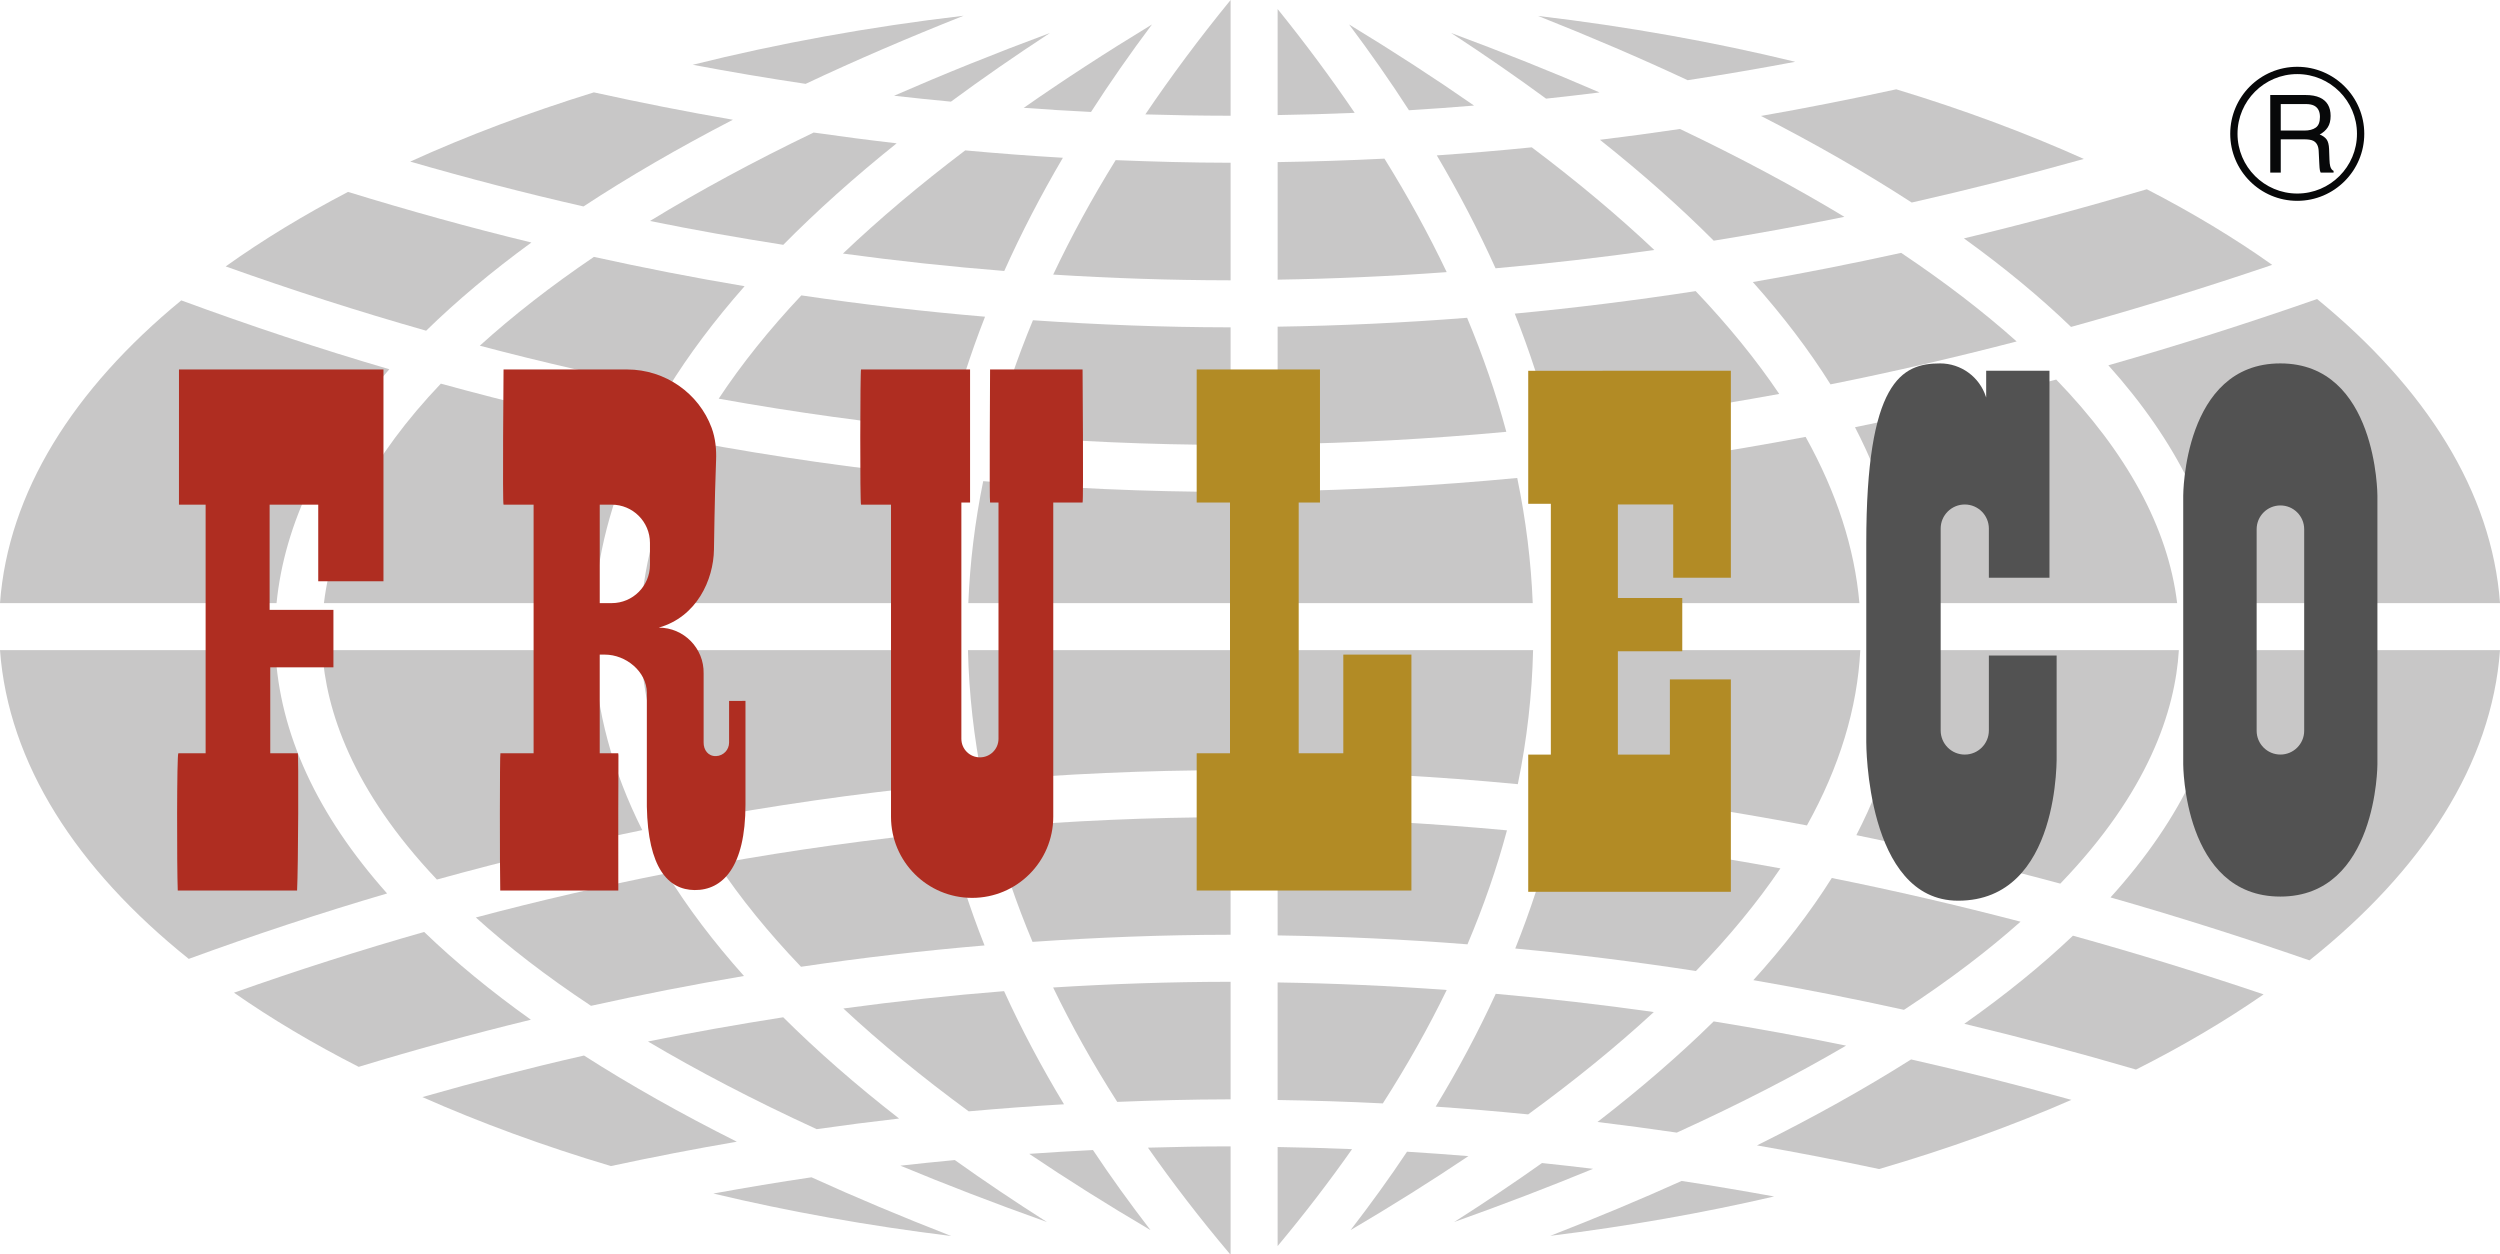<?xml version="1.0" encoding="UTF-8"?>
<!-- Generator: Adobe Illustrator 27.2.0, SVG Export Plug-In . SVG Version: 6.00 Build 0)  -->
<svg xmlns="http://www.w3.org/2000/svg" xmlns:xlink="http://www.w3.org/1999/xlink" version="1.1" id="Capa_1" x="0px" y="0px" viewBox="0 0 283.465 142.18" style="enable-background:new 0 0 283.465 142.18;" xml:space="preserve">
<style type="text/css">
	.st0{fill:#C8C7C7;}
	.st1{fill:#AF2D21;}
	.st2{fill:#B28B25;}
	.st3{fill:#525252;}
	.st4{fill:#070809;}
</style>
<g>
	<g>
		<path class="st0" d="M198.747,31.979c3.446,3.866,6.379,7.732,8.806,11.602    c7.018-1.402,14.056-3.035,21.107-4.865c-3.804-3.4-8.182-6.753-13.098-10.046    C209.947,29.902,204.34,31.017,198.747,31.979z"></path>
		<path class="st0" d="M120.517,17.888c-3.694-0.215-7.386-0.498-11.076-0.836    c-5.163,3.91-9.781,7.81-13.864,11.698c6.09,0.828,12.188,1.488,18.293,1.974    C115.787,26.449,118.004,22.17,120.517,17.888z"></path>
		<path class="st0" d="M181.409,15.851c4.803,3.818,9.1,7.63,12.904,11.44    c4.928-0.798,9.866-1.695,14.814-2.706c-5.632-3.399-11.849-6.725-18.641-9.96    C187.456,15.076,184.431,15.481,181.409,15.851z"></path>
		<path class="st0" d="M209.32,118.56c-5.014-1.027-10.017-1.939-15.011-2.748    c-3.876,3.808-8.263,7.608-13.178,11.405c2.994,0.365,5.992,0.762,8.994,1.205    C197.384,125.118,203.748,121.821,209.32,118.56z"></path>
		<path class="st0" d="M169.595,112.684c-1.963,4.273-4.227,8.538-6.809,12.792    c3.489,0.239,6.984,0.534,10.485,0.88c5.307-3.867,10.057-7.736,14.248-11.604    C181.527,113.9,175.553,113.219,169.595,112.684z"></path>
		<path class="st0" d="M229.1,104.506c-7.149-1.864-14.285-3.527-21.401-4.952    c-2.438,3.874-5.41,7.733-8.894,11.581c5.68,0.978,11.374,2.11,17.077,3.366    C221.075,111.104,225.441,107.76,229.1,104.506z"></path>
		<path class="st0" d="M247.053,73.717h-30.784c-0.302,7.063-2.211,14.047-5.785,20.977    c7.689,1.577,15.399,3.415,23.124,5.497    C243.6,89.826,246.638,80.587,247.053,73.717z"></path>
		<path class="st0" d="M139.533,124.651V111.321c-0.088,0-0.176,0-0.266,0    c-6.623,0.01-13.243,0.234-19.856,0.647c2.087,4.324,4.506,8.647,7.267,12.97    c4.192-0.166,8.385-0.281,12.581-0.288    C139.35,124.651,139.442,124.651,139.533,124.651z"></path>
		<path class="st0" d="M139.533,73.717h-29.779c0.115,4.953,0.669,9.898,1.66,14.836    c9.269-0.794,18.554-1.212,27.846-1.226c0.091-0,0.182-0,0.273-0    V73.717z"></path>
		<path class="st0" d="M81.49,45.205c8.666,1.558,17.355,2.752,26.058,3.614    c1.082-4.299,2.454-8.602,4.142-12.91c-6.952-0.59-13.896-1.39-20.827-2.417    C87.183,37.41,84.059,41.315,81.49,45.205z"></path>
		<path class="st0" d="M174.394,1.807c5.977,2.37,11.643,4.799,16.966,7.287    c4.058-0.622,8.124-1.322,12.195-2.088    C194.347,4.765,184.582,3.011,174.394,1.807z"></path>
		<path class="st0" d="M139.533,92.659c-0.088,0-0.176,0-0.266,0    c-8.888,0.013-17.769,0.411-26.637,1.15c1.143,4.332,2.627,8.66,4.445,12.986    c7.387-0.506,14.783-0.795,22.184-0.806c0.091-0,0.182-0,0.273-0    V92.659z"></path>
		<path class="st0" d="M139.268,129.983c-3.037,0.005-6.073,0.056-9.108,0.146    c2.816,4.016,5.895,8.032,9.292,12.051c0.027,0,0.054,0,0.082,0    v-12.197C139.445,129.983,139.357,129.983,139.268,129.983z"></path>
		<path class="st0" d="M130.451,139.478c-2.328-3.021-4.51-6.047-6.524-9.079    c-2.41,0.117-4.818,0.261-7.226,0.432    C120.981,133.715,125.556,136.598,130.451,139.478z"></path>
		<path class="st0" d="M174.842,131.873c-3.14,2.229-6.463,4.458-9.964,6.688    c5.621-2.004,10.856-4.017,15.752-6.033    C178.699,132.292,176.77,132.076,174.842,131.873z"></path>
		<path class="st0" d="M210.331,48.441c3.424,6.623,5.368,13.264,5.856,19.944h30.671    c-1.033-8.542-5.697-17.061-13.714-25.349    C225.523,45.08,217.917,46.888,210.331,48.441z"></path>
		<path class="st0" d="M167.134,11.969c-4.398-3.061-9.114-6.126-14.168-9.196    c2.432,3.244,4.699,6.487,6.79,9.728    C162.212,12.353,164.672,12.173,167.134,11.969z"></path>
		<path class="st0" d="M144.865,13.047c2.907-0.045,5.819-0.129,8.736-0.252    c-2.653-3.911-5.561-7.834-8.736-11.77V13.047z"></path>
		<path class="st0" d="M159.537,130.587c-1.978,2.969-4.122,5.932-6.402,8.89    c4.75-2.794,9.194-5.591,13.363-8.389    C164.175,130.902,161.854,130.726,159.537,130.587z"></path>
		<path class="st0" d="M144.865,124.725c3.968,0.061,7.944,0.183,11.929,0.386    c2.747-4.287,5.161-8.574,7.244-12.861c-6.414-0.47-12.806-0.755-19.174-0.855    V124.725z"></path>
		<path class="st0" d="M173.831,73.717h-28.966v13.684    c9.034,0.139,18.114,0.641,27.235,1.514    C173.137,83.857,173.713,78.792,173.831,73.717z"></path>
		<path class="st0" d="M170.868,94.15c-8.709-0.815-17.378-1.282-26.003-1.417v13.33    c7.147,0.11,14.323,0.441,21.526,1.011    C168.215,102.769,169.713,98.461,170.868,94.15z"></path>
		<path class="st0" d="M144.865,50.37c8.601-0.134,17.246-0.599,25.931-1.409    c-1.153-4.299-2.644-8.608-4.447-12.928c-7.189,0.567-14.351,0.898-21.484,1.008    V50.37z"></path>
		<path class="st0" d="M144.865,31.709c6.367-0.099,12.757-0.384,19.171-0.854    c-2.038-4.277-4.386-8.566-7.058-12.869c-4.047,0.208-8.083,0.332-12.112,0.394    V31.709z"></path>
		<path class="st0" d="M175.303,11.185c2.019-0.215,4.04-0.452,6.062-0.703    c-5.314-2.302-10.928-4.551-16.827-6.742    C168.339,6.226,171.925,8.707,175.303,11.185z"></path>
		<path class="st0" d="M144.865,130.057v11.229c3.059-3.665,5.867-7.328,8.442-10.99    C150.488,130.18,147.674,130.101,144.865,130.057z"></path>
		<path class="st0" d="M162.914,17.619c2.519,4.271,4.735,8.539,6.66,12.803    c5.984-0.537,11.985-1.221,18.003-2.078c-4.098-3.868-8.729-7.748-13.895-11.638    C170.086,17.067,166.497,17.372,162.914,17.619z"></path>
		<path class="st0" d="M201.874,98.461c-8.65-1.588-17.271-2.86-25.855-3.793    c-1.097,4.301-2.495,8.595-4.212,12.88c6.808,0.645,13.638,1.499,20.487,2.551    C196.052,106.217,199.247,102.337,201.874,98.461z"></path>
		<path class="st0" d="M210.932,73.717h-32.021c-0.113,5.247-0.684,10.484-1.71,15.71    c9.19,1.015,18.42,2.413,27.68,4.166    C208.576,86.946,210.598,80.316,210.932,73.717z"></path>
		<path class="st0" d="M171.753,35.561c1.701,4.298,3.095,8.592,4.192,12.882    c8.564-0.929,17.165-2.195,25.794-3.776c-2.608-3.872-5.768-7.759-9.474-11.659    C185.407,34.062,178.569,34.916,171.753,35.561z"></path>
		<path class="st0" d="M177.133,53.682c0.975,4.908,1.556,9.81,1.738,14.703h31.96    c-0.541-6.231-2.578-12.518-6.099-18.849    C195.5,51.281,186.297,52.672,177.133,53.682z"></path>
		<path class="st0" d="M144.865,68.385h28.926c-0.189-4.721-0.775-9.451-1.758-14.191    c-9.099,0.869-18.157,1.369-27.169,1.508V68.385z"></path>
		<path class="st0" d="M31.22,73.717H0c0.943,12.828,8.654,24.787,21.401,35.007    c7.469-2.729,14.967-5.209,22.49-7.419    C35.979,92.422,31.683,83.172,31.22,73.717z"></path>
		<path class="st0" d="M0,68.385h31.356c0.911-9.061,5.23-17.946,12.789-26.517    c-7.894-2.312-15.759-4.926-23.593-7.809C8.308,44.128,0.922,55.842,0,68.385z"></path>
		<path class="st0" d="M92.011,133.489c-3.712,0.546-7.42,1.169-11.125,1.842    c8.553,2.04,17.578,3.662,26.969,4.816    C102.289,137.98,97.001,135.76,92.011,133.489z"></path>
		<path class="st0" d="M139.268,13.122c0.088,0,0.177,0,0.266,0V0    c-3.548,4.339-6.755,8.662-9.67,12.971    C132.997,13.066,136.132,13.117,139.268,13.122z"></path>
		<path class="st0" d="M48.092,105.669c-7.211,2.055-14.4,4.354-21.563,6.889    c4.281,2.984,9.012,5.794,14.142,8.407c6.491-1.969,12.998-3.76,19.524-5.343    C55.635,112.369,51.601,109.048,48.092,105.669z"></path>
		<path class="st0" d="M91.347,9.509c5.597-2.64,11.582-5.215,17.911-7.725    C98.496,3.048,88.21,4.929,78.548,7.345C82.809,8.15,87.076,8.872,91.347,9.509z"></path>
		<path class="st0" d="M48.318,37.498c3.471-3.391,7.448-6.728,11.934-10.001    c-6.95-1.685-13.88-3.614-20.791-5.737c-5.041,2.63-9.68,5.455-13.873,8.449    C33.138,32.903,40.716,35.336,48.318,37.498z"></path>
		<path class="st0" d="M66.159,23.409c5.111-3.354,10.763-6.634,16.939-9.832    c-5.263-0.905-10.517-1.949-15.762-3.104    c-7.421,2.298-14.392,4.926-20.822,7.849    C53.045,20.214,59.595,21.914,66.159,23.409z"></path>
		<path class="st0" d="M66.217,119.682c-6.123,1.394-12.231,2.973-18.325,4.711    c6.606,2.926,13.759,5.548,21.374,7.822c4.753-1.019,9.513-1.948,14.28-2.761    C77.216,126.283,71.438,123.022,66.217,119.682z"></path>
		<path class="st0" d="M252.23,68.385h31.237c-0.926-12.607-8.387-24.377-20.743-34.48    c-7.9,2.759-15.791,5.272-23.666,7.513    C246.862,50.129,251.304,59.167,252.23,68.385z"></path>
		<path class="st0" d="M190.669,133.903c-4.705,2.121-9.678,4.195-14.888,6.223    c8.813-1.089,17.302-2.591,25.38-4.463    C197.659,135.028,194.16,134.432,190.669,133.903z"></path>
		<path class="st0" d="M216.762,22.965c6.491-1.467,12.995-3.115,19.512-4.945    c-6.568-2.948-13.683-5.595-21.265-7.894    c-5.121,1.114-10.234,2.13-15.337,3.021    C205.899,16.34,211.6,19.616,216.762,22.965z"></path>
		<path class="st0" d="M234.826,37.068c7.589-2.101,15.193-4.447,22.808-7.036    c-4.29-3.044-9.048-5.909-14.215-8.573c-6.924,2.05-13.838,3.921-20.737,5.571    C227.241,30.314,231.293,33.663,234.826,37.068z"></path>
		<path class="st0" d="M216.69,120.124c-5.269,3.332-11.1,6.585-17.476,9.748    c4.608,0.799,9.226,1.699,13.849,2.681c7.766-2.271,15.065-4.899,21.802-7.844    C228.797,123.029,222.737,121.489,216.69,120.124z"></path>
		<path class="st0" d="M283.467,73.717h-31.1c-0.471,9.614-4.899,19.017-13.067,28.038    c7.507,2.142,15.028,4.525,22.559,7.136    C274.729,98.635,282.519,86.615,283.467,73.717z"></path>
		<path class="st0" d="M235.043,106.094c-3.574,3.393-7.682,6.726-12.318,9.991    c6.478,1.55,12.968,3.286,19.468,5.189c5.254-2.644,10.091-5.496,14.468-8.526    C249.444,110.313,242.236,108.09,235.043,106.094z"></path>
		<path class="st0" d="M107.824,11.525c3.511-2.591,7.249-5.185,11.224-7.784    c-6.216,2.308-12.105,4.684-17.671,7.116    C103.525,11.11,105.675,11.314,107.824,11.525z"></path>
		<path class="st0" d="M139.533,18.453c-0.09,0-0.181,0-0.273,0    c-4.256-0.006-8.509-0.125-12.761-0.296c-2.686,4.339-5.041,8.665-7.082,12.978    c6.612,0.413,13.229,0.637,19.851,0.647c0.088,0,0.177,0,0.266,0V18.453z"></path>
		<path class="st0" d="M116.079,12.227c2.542,0.185,5.085,0.343,7.628,0.468    c2.125-3.305,4.429-6.612,6.909-9.92    C125.423,5.931,120.58,9.081,116.079,12.227z"></path>
		<path class="st0" d="M139.533,37.115c-0.09,0-0.181,0-0.273,0    c-7.386-0.011-14.767-0.299-22.14-0.803c-1.798,4.34-3.274,8.669-4.416,12.988    c8.844,0.735,17.7,1.132,26.563,1.145c0.088,0,0.177,0,0.266,0V37.115z"></path>
		<path class="st0" d="M111.633,107.199c-1.704-4.294-3.079-8.597-4.16-12.907    c-8.726,0.866-17.438,2.068-26.128,3.634c2.588,3.893,5.748,7.791,9.478,11.692    C97.749,108.591,104.687,107.79,111.633,107.199z"></path>
		<path class="st0" d="M78.403,93.06c9.28-1.729,18.586-3.064,27.909-4.008    c-0.98-5.102-1.527-10.214-1.638-15.335H72.655    C72.98,80.139,74.893,86.591,78.403,93.06z"></path>
		<path class="st0" d="M72.756,68.385h31.958c0.178-4.769,0.736-9.545,1.666-14.327    c-9.294-0.939-18.571-2.265-27.821-3.985    C75.218,56.223,73.282,62.331,72.756,68.385z"></path>
		<path class="st0" d="M139.533,55.776c-0.09,0-0.181,0-0.273,0    c-9.27-0.014-18.532-0.43-27.779-1.221c-0.938,4.62-1.503,9.23-1.687,13.831    h29.739V55.776z"></path>
		<path class="st0" d="M108.262,131.534c-2.059,0.199-4.117,0.399-6.174,0.637    c5.14,2.135,10.667,4.267,16.619,6.389    C115.028,136.219,111.542,133.877,108.262,131.534z"></path>
		<path class="st0" d="M73.696,25.056c5.03,1.027,10.07,1.912,15.115,2.704    c3.786-3.833,8.06-7.668,12.858-11.51c-3.139-0.362-6.276-0.77-9.411-1.222    C85.483,18.285,79.299,21.635,73.696,25.056z"></path>
		<path class="st0" d="M101.943,126.826c-4.911-3.821-9.28-7.647-13.139-11.481    c-5.117,0.804-10.23,1.701-15.332,2.746c5.543,3.286,11.876,6.609,19.126,9.94    C95.711,127.586,98.826,127.183,101.943,126.826z"></path>
		<path class="st0" d="M120.644,125.211c-2.576-4.267-4.842-8.543-6.796-12.829    c-6.082,0.484-12.156,1.142-18.223,1.966c4.174,3.888,8.913,7.777,14.214,11.664    C113.438,125.686,117.04,125.419,120.644,125.211z"></path>
		<path class="st0" d="M84.356,110.662c-3.455-3.866-6.385-7.742-8.786-11.634    c-7.223,1.432-14.43,3.088-21.616,5.002c3.606,3.259,7.917,6.61,13.057,10.016    C72.782,112.769,78.564,111.636,84.356,110.662z"></path>
		<path class="st0" d="M54.404,39.198c7.08,1.876,14.181,3.493,21.297,4.901    c2.391-3.885,5.308-7.766,8.726-11.647c-5.705-0.958-11.401-2.07-17.086-3.324    C62.472,32.43,58.157,35.792,54.404,39.198z"></path>
		<path class="st0" d="M49.539,99.728c7.74-2.135,15.501-4.02,23.285-5.605    c-3.387-6.742-5.213-13.537-5.507-20.407H36.533    C36.942,80.485,39.9,89.551,49.539,99.728z"></path>
		<path class="st0" d="M36.729,68.385h30.671c0.474-6.491,2.312-12.944,5.558-19.38    c-7.679-1.56-15.336-3.409-22.972-5.505    C42.242,51.642,37.742,60.003,36.729,68.385z"></path>
	</g>
	<g>
		<path class="st1" d="M20.291,57.221h3.024v28.191h-3.093    c-0.178,0-0.173,12.951-0.067,15.559h13.53    c0.134-2.609,0.181-15.559,0.079-15.559h-3.121v-9.745h7.163v-6.514h-7.234    l0.001-11.932h5.511v8.69h7.396V41.896l-23.186-0.002L20.291,57.221z"></path>
		<path class="st2" d="M152.312,85.412h-5.059V56.979h2.414V41.894h-13.98v15.085h3.778    v28.433h-3.778c0.001,0.273,0,15.559,0,15.559l24.348,0V74.224h-7.723V85.412z"></path>
		<path class="st1" d="M112.26,41.894c0,0-0.088,15.085,0,15.085h0.956v26.789    c0,1.162-0.942,2.105-2.105,2.105c-1.162,0-2.105-0.942-2.105-2.105V56.979    h0.986V41.894H97.63c-0.102,0-0.131,15.327,0,15.327h3.397v35.387    c0,5.08,4.118,9.199,9.199,9.199c5.08,0,9.199-4.118,9.199-9.199V56.979h3.323    c0.117,0,0-15.085,0-15.085H112.26z"></path>
		<path class="st2" d="M173.279,57.124h2.565v28.434h-2.565v15.559h22.976V77.034h-6.914    c-0,0.031,0,0.063,0,0.094v8.431l-5.897-0.001V73.846h7.302v-6.045h-7.302    V57.202l6.275-0v8.307h6.536V42.039l-22.976,0.001V57.124z"></path>
		<path class="st3" d="M233.193,74.325h-7.683v8.501c0,1.51-1.224,2.733-2.733,2.733    c-1.51,0-2.733-1.224-2.733-2.733V59.935c0-1.51,1.224-2.733,2.733-2.733    c1.51,0,2.733,1.224,2.733,2.733v5.575h6.871V42.039h-7.177v3.042l-0.028-0.088    c-0.725-2.257-2.825-3.788-5.195-3.788c-4.37,0-8.372,1.996-8.372,20.368v22.605    c0,0-0.048,17.948,10.416,17.948c11.685,0,11.168-16.615,11.168-16.615V74.325z"></path>
		<path class="st3" d="M258.556,41.205c-11.009,0-11.009,15.007-11.009,15.007v12.555v2.666    v15.22c0,0,0,15.007,11.009,15.007c11.009,0,11.009-15.007,11.009-15.007V71.433    v-2.666V56.212C269.565,56.212,269.565,41.205,258.556,41.205z M261.262,68.767v2.666    v11.428c0,1.488-1.207,2.695-2.695,2.695s-2.695-1.207-2.695-2.695V71.433v-2.666    v-8.762c0-1.488,1.207-2.695,2.695-2.695s2.695,1.207,2.695,2.695V68.767z"></path>
		<path class="st1" d="M82.668,84.2c0,0.825-0.653,1.502-1.478,1.531    c-0.881,0.031-1.429-0.685-1.409-1.566v-7.795    c0.065-2.856-2.233-5.207-5.09-5.207c4.322-1.22,6.211-5.425,6.262-8.847    c0.083-5.605,0.178-8.606,0.239-10.085c0.052-1.263-0.067-2.54-0.505-3.726    c-1.444-3.901-5.248-6.612-9.585-6.612H57.095c0,0-0.131,15.327,0,15.327h3.408    v28.191H56.74c-0.079,0-0.075,12.951-0.02,15.559h13.388    c-0.036-15.559,0.082-15.559-0.036-15.559h-2.072V74.224h0.583    c2.387,0,4.735,1.922,4.76,4.308v12.914c0.131,6.977,2.416,9.442,5.417,9.474    c3.175,0.033,5.767-2.608,5.767-9.705V79.472l-1.859,0.001V84.2z     M73.696,64.049c0,2.395-1.942,4.337-4.337,4.337h-1.356V57.221h1.356    c2.395,0,4.337,1.942,4.337,4.337V64.049z"></path>
	</g>
	<g>
		<path class="st4" d="M264.212,18.835c-0.044-0.164-0.072-0.413-0.084-0.749l-0.042-1.18    c-0.02-0.511-0.117-0.88-0.29-1.108c-0.174-0.228-0.432-0.411-0.775-0.551    c0.391-0.204,0.696-0.473,0.913-0.808c0.218-0.335,0.326-0.767,0.326-1.294    c0-1.01-0.406-1.703-1.218-2.078c-0.427-0.196-0.97-0.293-1.629-0.293h-3.998    v8.797h1.192v-3.773h2.636c0.473,0,0.82,0.054,1.041,0.162    c0.388,0.196,0.596,0.581,0.623,1.156l0.072,1.467    c0.016,0.343,0.036,0.575,0.06,0.695s0.056,0.218,0.096,0.293h1.461v-0.198    C264.412,19.294,264.284,19.114,264.212,18.835z M262.575,14.469    c-0.316,0.224-0.746,0.335-1.29,0.335h-2.679v-3.006h2.831    c0.395,0,0.712,0.06,0.949,0.18c0.442,0.228,0.664,0.655,0.664,1.282    C263.05,13.843,262.891,14.246,262.575,14.469z"></path>
		<path class="st4" d="M260.476,7.574c-4.19,0-7.599,3.409-7.599,7.599    c0,4.19,3.409,7.599,7.599,7.599c4.19,0,7.599-3.409,7.599-7.599    C268.075,10.983,264.667,7.574,260.476,7.574z M260.476,21.945    c-3.735,0-6.773-3.038-6.773-6.772c0-3.734,3.038-6.772,6.773-6.772    c3.734,0,6.772,3.038,6.772,6.772C267.248,18.907,264.21,21.945,260.476,21.945z"></path>
	</g>
</g>
</svg>
